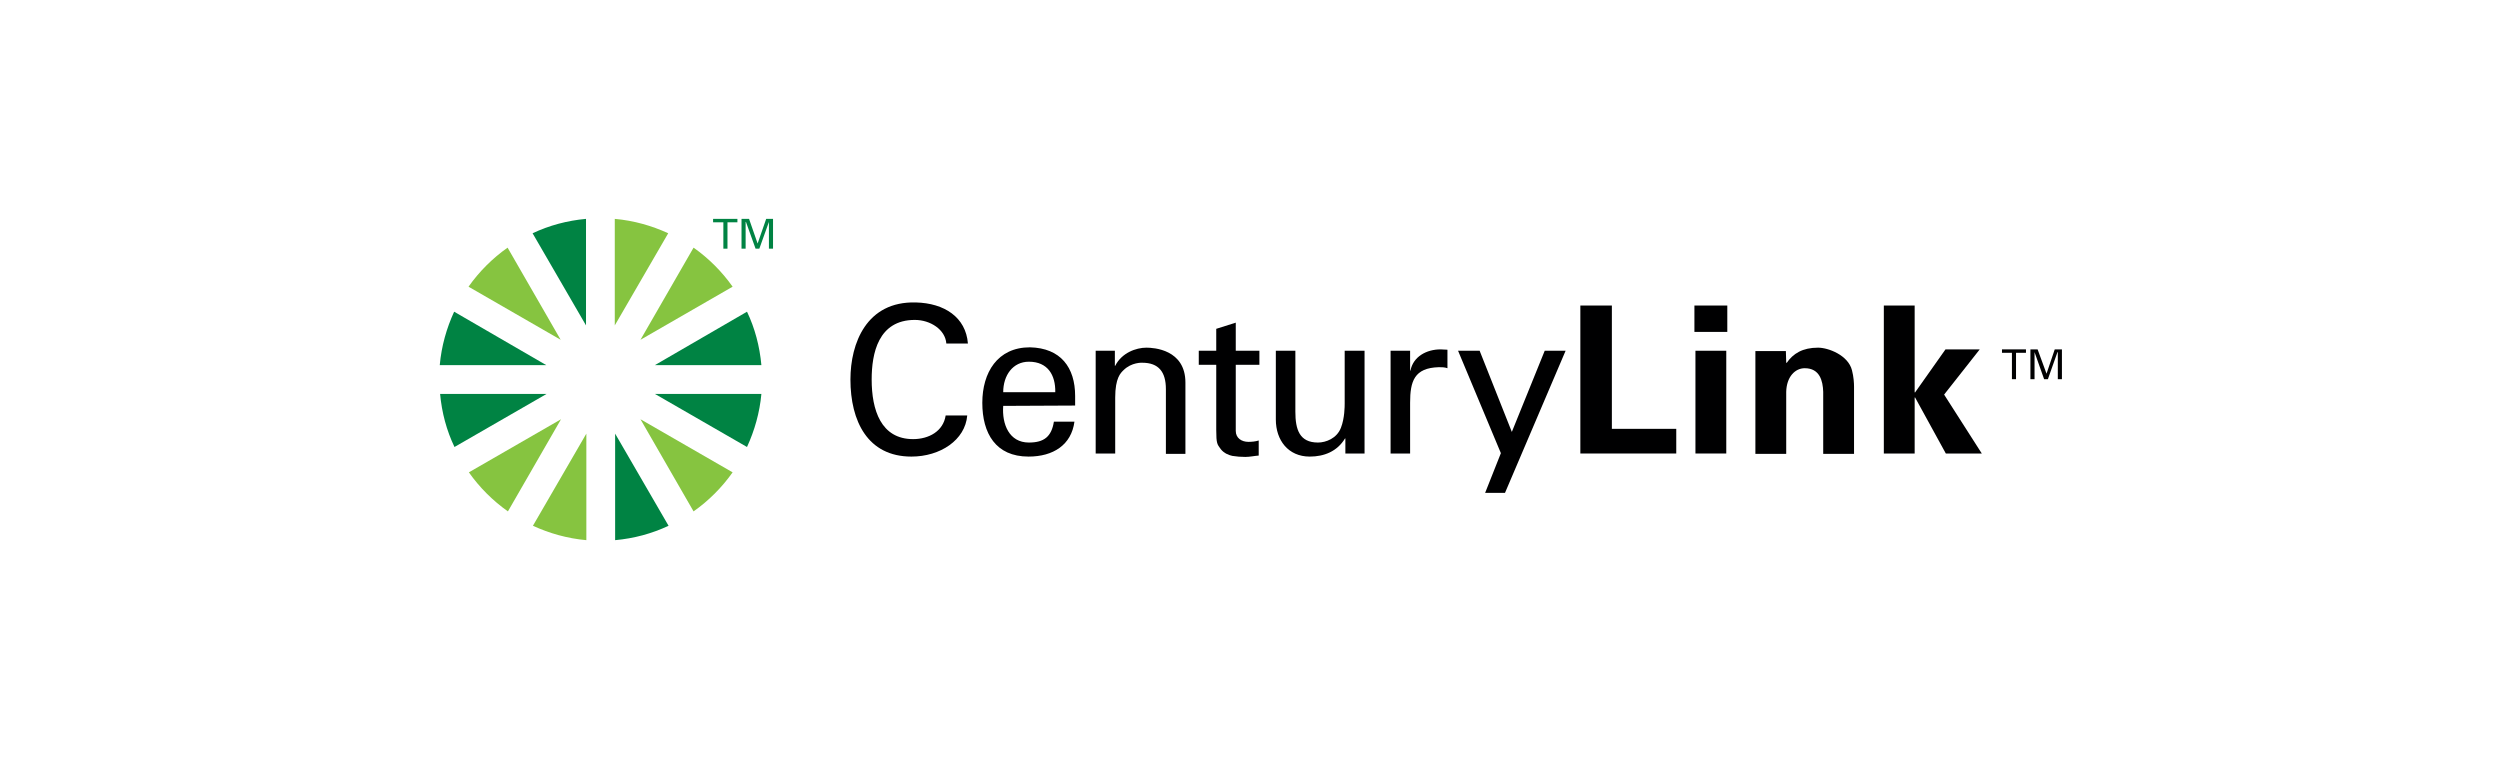<svg width="1245" height="377" viewBox="0 0 1245 377" fill="none" xmlns="http://www.w3.org/2000/svg">
<path fill-rule="evenodd" clip-rule="evenodd" d="M1001.94 175.695H996.988V173.989H1008.93V175.695H1003.98V188.829H1001.94V175.695Z" fill="#000001"/>
<path fill-rule="evenodd" clip-rule="evenodd" d="M1024.79 175.354H1024.62L1019.85 188.829H1017.97L1013.2 175.354V188.829H1011.15V173.989H1014.73L1019.17 186.1L1023.26 173.989H1026.84V188.829H1024.79V175.354Z" fill="#000001"/>
<path fill-rule="evenodd" clip-rule="evenodd" d="M787.016 225.844V152.155H802.709V213.563H834.777V225.844H787.016Z" fill="#000001"/>
<path fill-rule="evenodd" clip-rule="evenodd" d="M843.82 152.155H860.196V165.29H843.82V152.155ZM844.332 174.671H859.684V225.844H844.332V174.671Z" fill="#000001"/>
<path fill-rule="evenodd" clip-rule="evenodd" d="M889.535 180.471L889.706 180.812C892.947 176.036 897.723 173.136 905.399 173.136C910.516 173.136 920.41 176.889 922.286 184.394C923.139 187.635 923.309 190.876 923.309 192.582V226.015H907.958V195.141C907.787 189.682 906.252 183.371 898.747 183.371C893.97 183.371 889.706 187.635 889.535 195.141V226.015H874.184V174.842H889.365L889.535 180.471Z" fill="#000001"/>
<path fill-rule="evenodd" clip-rule="evenodd" d="M953.5 195.311L953.671 195.482L968.852 173.989H985.91L968.17 196.505L986.933 225.844H969.023L953.671 197.87L953.5 198.04V225.844H938.148V152.155H953.5V195.311Z" fill="#000001"/>
<path fill-rule="evenodd" clip-rule="evenodd" d="M471.277 171.09C470.765 164.096 463.26 159.32 455.584 159.32C437.332 159.32 434.091 176.036 434.091 189C434.091 204.181 438.697 218.68 454.731 218.68C462.577 218.68 469.742 214.757 470.936 206.91H481.682C480.658 219.192 468.206 227.38 453.878 227.38C432.044 227.38 423.516 209.64 423.516 189C423.516 170.919 431.533 149.938 456.096 150.62C470.253 150.962 481 157.955 482.023 171.09H471.277Z" fill="#000001"/>
<path fill-rule="evenodd" clip-rule="evenodd" d="M499.597 202.135C498.914 211.175 502.496 220.386 512.39 220.386C519.895 220.386 523.648 217.486 524.842 209.981H535.076C533.541 221.58 524.501 227.38 512.219 227.38C495.844 227.38 489.191 215.781 489.191 200.599C489.191 185.589 496.697 172.966 512.901 172.966C528.253 173.307 535.417 183.03 535.417 197.188V201.964L499.597 202.135ZM525.524 195.312C525.695 186.783 521.771 180.13 512.39 180.13C504.373 180.13 499.597 186.953 499.597 195.312H525.524Z" fill="#000001"/>
<path fill-rule="evenodd" clip-rule="evenodd" d="M555.201 182.177H555.371C558.612 175.695 565.776 173.136 570.894 173.136C574.476 173.136 590.339 173.989 590.339 190.535V226.015H580.616V193.776C580.616 185.247 577.034 180.642 568.847 180.642C568.847 180.642 563.559 180.3 559.465 184.394C558.1 185.759 555.371 188.147 555.371 198.04V225.844H545.648V174.671H555.201V182.177Z" fill="#000001"/>
<path fill-rule="evenodd" clip-rule="evenodd" d="M605.688 174.672V163.755L615.41 160.684V174.672H627.18V181.665H615.41V214.586C615.41 218.168 618.31 220.045 621.722 220.045C623.257 220.045 625.304 219.874 626.839 219.362V226.868C624.622 227.038 622.404 227.55 620.187 227.55C617.799 227.55 615.922 227.379 613.705 227.038C612.17 226.697 609.611 225.844 607.905 223.627C606.199 221.239 605.688 221.068 605.688 214.075V181.665H596.988V174.672H605.688Z" fill="#000001"/>
<path fill-rule="evenodd" clip-rule="evenodd" d="M669.824 174.672H679.546V225.845H669.994V218.339H669.824C665.9 224.821 659.418 227.38 652.254 227.38C641.508 227.38 635.367 219.192 635.367 208.958V174.672H645.09V205.034C645.09 213.904 647.137 220.386 656.348 220.386C660.271 220.386 665.73 218.339 667.777 213.051C669.653 208.275 669.653 202.305 669.653 200.941V174.672H669.824Z" fill="#000001"/>
<path fill-rule="evenodd" clip-rule="evenodd" d="M702.235 225.844H692.512V174.672H702.235V184.565H702.405C703.77 177.571 710.422 173.989 717.416 173.989C718.61 173.989 719.633 174.16 720.827 174.16V183.371C719.463 182.859 717.928 182.859 716.563 182.859C704.281 183.2 702.235 189.853 702.235 200.599V225.844Z" fill="#000001"/>
<path fill-rule="evenodd" clip-rule="evenodd" d="M749.482 245.461H739.589L747.435 225.674L726.113 174.672H736.86L752.894 215.098L769.269 174.672H779.674L749.482 245.461Z" fill="#000001"/>
<path fill-rule="evenodd" clip-rule="evenodd" d="M233.5 235.226C238.788 242.731 245.44 249.384 252.946 254.672L279.385 208.787L233.5 235.226Z" fill="#86C440"/>
<path fill-rule="evenodd" clip-rule="evenodd" d="M252.774 123.328C245.268 128.616 238.616 135.268 233.328 142.774L279.213 169.213L252.774 123.328Z" fill="#86C440"/>
<path fill-rule="evenodd" clip-rule="evenodd" d="M332.772 116.164C324.584 112.412 315.714 109.853 306.162 109V162.049L332.772 116.164Z" fill="#86C440"/>
<path fill-rule="evenodd" clip-rule="evenodd" d="M265.395 261.836C273.582 265.589 282.452 268.147 292.004 269V215.951L265.395 261.836Z" fill="#86C440"/>
<path fill-rule="evenodd" clip-rule="evenodd" d="M364.842 142.774C359.554 135.268 352.902 128.616 345.396 123.328L318.957 169.213L364.842 142.774Z" fill="#86C440"/>
<path fill-rule="evenodd" clip-rule="evenodd" d="M345.396 254.672C352.902 249.384 359.554 242.731 364.842 235.226L318.957 208.787L345.396 254.672Z" fill="#86C440"/>
<path fill-rule="evenodd" clip-rule="evenodd" d="M379.172 181.836C378.319 172.454 375.931 163.414 372.008 155.226L326.123 181.836H379.172Z" fill="#008343"/>
<path fill-rule="evenodd" clip-rule="evenodd" d="M219.17 196.164C220.023 205.546 222.411 214.416 226.334 222.604L272.219 196.164H219.17Z" fill="#008343"/>
<path fill-rule="evenodd" clip-rule="evenodd" d="M226.164 155.226C222.412 163.414 219.853 172.284 219 181.836H272.049L226.164 155.226Z" fill="#008343"/>
<path fill-rule="evenodd" clip-rule="evenodd" d="M326.123 196.164L372.008 222.604C375.761 214.416 378.319 205.546 379.172 196.164H326.123Z" fill="#008343"/>
<path fill-rule="evenodd" clip-rule="evenodd" d="M291.834 109C282.453 109.853 273.583 112.241 265.225 116.164L291.834 162.049V109Z" fill="#008343"/>
<path fill-rule="evenodd" clip-rule="evenodd" d="M306.332 269C315.714 268.147 324.584 265.759 332.942 261.836L306.332 215.951V269Z" fill="#008343"/>
<path fill-rule="evenodd" clip-rule="evenodd" d="M360.236 110.706H355.119V109H367.23V110.706H362.283V123.84H360.236V110.706Z" fill="#008343"/>
<path fill-rule="evenodd" clip-rule="evenodd" d="M382.923 110.535L378.147 123.84H376.271L371.495 110.535H371.324V123.84H369.277V109H373.03L377.294 121.281L381.559 109H384.97V123.84H382.923V110.535Z" fill="#008343"/>
</svg>
